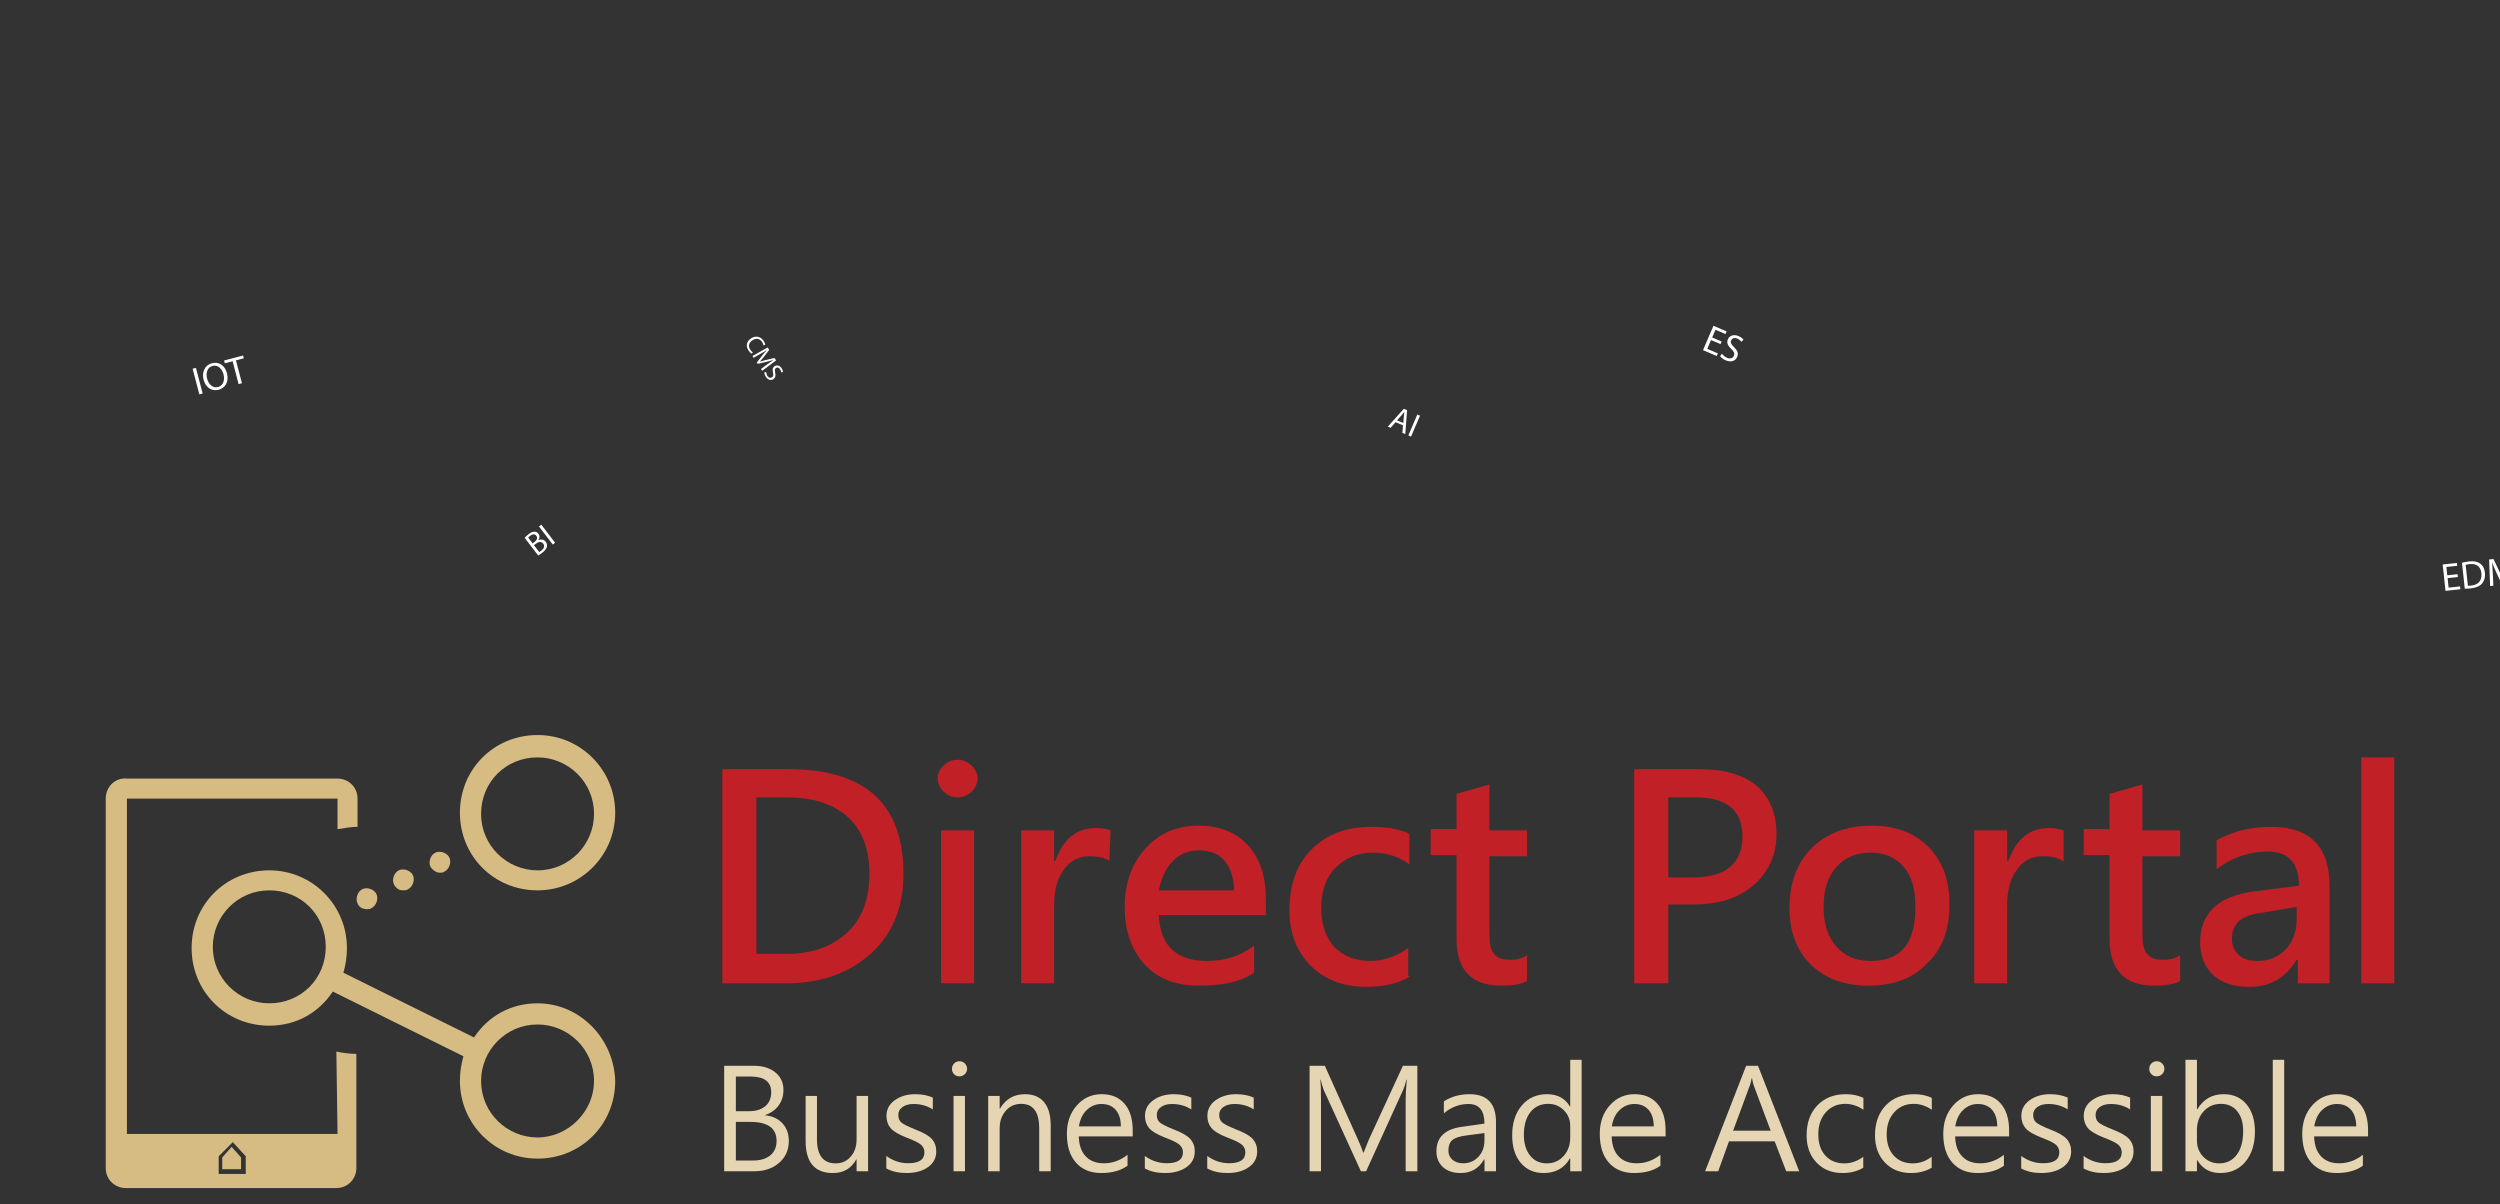 <?xml version="1.0" encoding="utf-8"?>
<svg version="1.1" id="Layer_1" xmlns="http://www.w3.org/2000/svg" xmlns:xlink="http://www.w3.org/1999/xlink" x="0px" y="0px"
	 width="1261.118px" height="607.587px" viewBox="0 0 1261.118 607.587" enable-background="new 0 0 1261.118 607.587"
	 xml:space="preserve">
<rect x="0" y="0" width="1261.118" height="607.587" fill="#333333" stroke="none"/>
<g>
	<defs>
		<rect id="SVGID_1_" x="-329.441" width="1920" height="1080"/>
	</defs>
	<clipPath id="SVGID_2_">
		<use xlink:href="#SVGID_1_"  overflow="visible"/>
	</clipPath>
	<path clip-path="url(#SVGID_2_)" fill="#C02026" d="M364.357,496.022v-108.021h33.236c39.177,0,58.166,17.807,58.166,52.829
		c0,16.617-5.338,30.268-16.618,40.354c-11.274,10.097-25.521,14.838-42.736,14.838H364.357z M381.566,402.248v78.935h14.839
		c13.059,0,23.15-3.56,30.865-10.677c7.715-7.124,11.28-17.216,11.28-29.677c0-12.469-3.565-21.963-10.683-28.496
		c-7.124-6.526-17.215-10.085-30.865-10.085H381.566z"/>
	<path clip-path="url(#SVGID_2_)" fill="#C02026" d="M472.974,392.748c0-2.967,1.188-4.747,2.968-6.526
		c1.779-1.78,4.156-2.968,7.123-2.968c2.968,0,5.339,1.188,7.124,2.968c1.78,1.779,2.968,4.155,2.968,6.526
		c0,2.377-1.188,4.748-2.968,6.533c-1.785,1.779-4.156,2.968-7.124,2.968c-2.967,0-5.344-1.189-7.123-2.968
		C474.162,397.496,472.974,395.125,472.974,392.748 M474.754,418.867h16.618v77.155h-16.618V418.867z"/>
	<path clip-path="url(#SVGID_2_)" fill="#C02026" d="M559.629,434.296c-2.371-1.779-5.935-2.371-10.085-2.371
		c-5.345,0-10.092,2.371-13.06,7.118c-3.564,4.753-4.747,10.689-4.747,18.403v38.575h-16.624v-77.155h16.624v15.43h0.591
		c4.156-11.274,10.683-16.618,20.774-16.618c2.968,0,5.345,0.591,7.124,1.188L559.629,434.296z"/>
	<path clip-path="url(#SVGID_2_)" fill="#C02026" d="M638.575,461.603h-54.016c0.597,15.43,8.903,23.15,24.339,23.15
		c8.903,0,16.618-2.376,23.741-7.72v13.656c-7.123,4.741-16.027,6.527-27.897,6.527c-11.871,0-20.775-3.559-27.307-10.689
		c-6.527-7.118-10.085-16.618-10.085-29.08c0-11.871,3.558-21.962,10.682-29.677c7.124-7.715,16.027-11.28,26.71-11.28
		c10.682,0,18.994,3.565,24.93,10.092c5.935,6.526,8.903,15.429,8.903,27.3V461.603z M622.548,449.732
		c0-6.532-1.78-11.871-4.747-15.436c-2.968-3.559-7.124-5.338-13.059-5.338c-5.345,0-9.501,1.779-13.059,5.338
		c-3.56,3.565-5.936,8.904-7.124,14.839h37.989V449.732z"/>
	<path clip-path="url(#SVGID_2_)" fill="#C02026" d="M711.58,492.462c-5.935,3.559-13.059,5.344-22.553,5.344
		c-11.28,0-20.774-3.558-27.898-10.688c-7.124-7.118-10.683-16.612-10.683-27.892c0-13.059,3.559-23.151,11.274-30.866
		c7.715-7.714,17.806-11.273,30.275-11.273c7.714,0,14.241,1.182,18.988,3.559v15.429c-5.338-4.15-11.871-5.935-18.398-5.935
		c-7.714,0-13.65,2.377-18.994,7.721c-4.747,4.747-7.124,11.871-7.124,20.177c0,8.312,2.377,14.839,6.533,19.586
		c4.747,4.753,10.683,7.129,18.397,7.129c6.533,0,13.059-2.376,18.995-6.532v14.241H711.58z"/>
	<path clip-path="url(#SVGID_2_)" fill="#C02026" d="M770.337,494.839c-2.967,1.785-7.715,2.376-13.053,2.376
		c-14.839,0-22.559-7.721-22.559-23.741v-42.146h-13.054v-13.059h13.054v-17.806l16.624-4.748v23.151h18.988v13.059h-18.988v39.172
		c0,4.747,0.591,8.312,2.37,10.086c1.78,2.376,4.747,2.967,8.312,2.967c2.968,0,5.935-0.591,8.306-2.364V494.839z"/>
	<path clip-path="url(#SVGID_2_)" fill="#C02026" d="M841.563,456.259v39.763h-17.209v-108.021h33.236
		c12.468,0,21.962,2.968,28.489,8.312c6.532,5.936,10.091,13.651,10.091,24.333c0,10.683-4.156,19.586-11.871,26.119
		c-7.715,6.526-17.806,9.494-29.677,9.494H841.563z M841.563,402.248v40.36h12.468c16.618,0,24.93-7.124,24.93-20.774
		c0-13.059-7.721-19.586-23.742-19.586H841.563z"/>
	<path clip-path="url(#SVGID_2_)" fill="#C02026" d="M902.703,458.038c0-12.462,3.559-22.553,11.273-30.268
		c7.124-7.124,17.216-11.28,30.275-11.28c11.871,0,21.365,3.565,28.489,10.683c7.124,7.123,10.682,16.624,10.682,29.086
		c0,12.462-3.558,22.553-11.273,29.677c-7.124,7.721-17.216,11.28-29.684,11.28c-11.87,0-21.956-3.559-29.08-10.689
		C906.262,479.409,902.703,469.909,902.703,458.038 M919.912,458.038c0,8.312,2.376,14.839,6.533,19.586
		c4.15,4.753,10.085,7.129,17.209,7.129c15.435,0,22.559-8.908,22.559-27.306c0-8.903-1.785-15.436-5.935-20.183
		c-4.156-4.747-9.501-7.124-16.624-7.124c-7.124,0-13.059,2.377-17.209,7.124
		C921.691,442.608,919.912,449.135,919.912,458.038"/>
	<path clip-path="url(#SVGID_2_)" fill="#C02026" d="M1040.406,434.296c-2.376-1.779-5.936-2.371-10.091-2.371
		c-5.345,0-10.092,2.371-13.059,7.118c-3.559,4.753-4.747,10.689-4.747,18.403v38.575H995.89v-77.155h16.619v15.43h0.59
		c4.157-11.274,10.683-16.618,20.775-16.618c2.967,0,5.344,0.591,7.123,1.188v15.436h-0.591V434.296z"/>
	<path clip-path="url(#SVGID_2_)" fill="#C02026" d="M1099.761,494.839c-2.968,1.785-7.721,2.376-13.059,2.376
		c-14.838,0-22.554-7.721-22.554-23.741v-42.146h-13.059v-13.059h13.059v-17.806l16.618-4.748v23.151h18.995v13.059h-18.995
		v39.172c0,4.747,0.592,8.312,2.371,10.086c1.786,2.376,4.753,2.967,8.312,2.967c2.968,0,5.936-0.591,8.312-2.364V494.839z"
		/>
	<path clip-path="url(#SVGID_2_)" fill="#C02026" d="M1117.567,424.206c8.306-4.748,17.209-7.118,27.892-7.118
		c20.183,0,29.677,10.085,29.677,30.268v48.666h-16.021v-11.871h-0.597c-5.338,8.903-13.059,13.656-23.742,13.656
		c-7.715,0-13.65-1.785-18.397-5.935c-4.156-4.15-6.533-9.495-6.533-16.618c0-14.248,8.903-23.151,26.71-25.522l23.15-2.967
		c0-11.28-5.344-17.215-15.429-17.215c-9.501,0-18.404,2.968-26.119,8.903v-14.247H1117.567z M1141.309,460.415
		c-5.936,0.591-9.5,2.371-11.871,4.156c-2.377,2.371-3.565,5.339-3.565,8.904c0,3.558,1.188,5.935,3.565,8.312
		c2.371,2.364,5.935,2.967,9.495,2.967c5.344,0,10.091-1.785,14.247-5.942c3.559-4.155,5.338-8.902,5.338-14.838v-6.527
		L1141.309,460.415z"/>
	<rect x="1191.163" y="382.065" clip-path="url(#SVGID_2_)" fill="#C02026" width="16.618" height="113.956"/>
	<path clip-path="url(#SVGID_2_)" fill="#D6BB83" d="M170.266,572H64.02v-169.16h106.246v15.43
		c3.559-0.591,7.124-1.182,10.092-1.182v-14.248c0-5.935-4.747-10.092-10.092-10.092H64.02
		c-5.936-0.59-10.683,4.157-10.683,10.092v186.376c0,5.935,4.747,10.085,10.091,10.085h106.247c5.936,0,10.086-4.741,10.086-10.085
		v-57.581c-3.559,0-7.118-0.592-10.086-1.183L170.266,572z M123.971,592.183h-13.65v-8.903l7.118-7.13l6.532,7.13V592.183
		z"/>
	<polygon clip-path="url(#SVGID_2_)" fill="#D6BB83" points="112.1,583.871 112.1,589.807 121.594,589.807 
		121.594,583.871 116.847,578.527 	"/>
	<path clip-path="url(#SVGID_2_)" fill="#D6BB83" d="M271.169,449.135c21.365,0,39.172-17.21,39.172-39.172
		c0-21.371-17.21-39.178-39.172-39.178c-21.962,0-39.172,17.216-39.172,39.178
		C231.997,431.925,249.207,449.135,271.169,449.135 M271.169,382.065c15.43,0,28.489,12.462,28.489,28.489
		c0,15.436-12.462,28.489-28.489,28.489c-15.43,0-28.489-12.462-28.489-28.489
		C242.68,394.527,255.142,382.065,271.169,382.065"/>
	<path clip-path="url(#SVGID_2_)" fill="#D6BB83" d="M271.169,506.118c-13.65,0-24.93,6.527-32.054,17.216l-65.881-32.645
		c1.188-4.162,1.779-8.312,1.779-12.468c0-21.371-17.209-39.178-39.171-39.178c-21.962,0-39.178,17.216-39.178,39.178
		c0,21.962,17.216,39.177,39.178,39.177c13.65,0,24.93-6.538,32.048-17.215l65.887,32.645c-1.189,4.15-1.78,8.312-1.78,12.462
		c0,21.366,17.21,39.172,39.172,39.172c21.962,0,39.172-17.215,39.172-39.172
		C309.749,523.925,292.534,506.118,271.169,506.118 M135.842,506.118c-15.436,0-28.489-12.461-28.489-28.494
		c0-15.43,12.462-28.489,28.489-28.489c16.027,0,28.489,12.468,28.489,28.489
		C164.331,493.657,151.869,506.118,135.842,506.118 M271.169,573.785c-15.43,0-28.489-12.474-28.489-28.495
		c0-15.429,12.462-28.495,28.489-28.495c15.43,0,28.489,12.474,28.489,28.495
		C299.658,560.72,286.599,573.785,271.169,573.785"/>
	<path clip-path="url(#SVGID_2_)" fill="#D6BB83" d="M221.905,440.232c0.591,0,1.78,0,2.371-0.591
		c2.376-1.188,3.565-4.747,2.376-7.124c-1.188-2.377-4.747-3.559-7.123-2.377c-2.371,1.189-3.559,4.754-2.371,7.124
		C218.34,439.044,220.126,440.232,221.905,440.232"/>
	<path clip-path="url(#SVGID_2_)" fill="#D6BB83" d="M185.105,458.635c0.591,0,1.78,0,2.376-0.597
		c2.371-1.188,3.559-4.747,2.371-7.124c-1.188-2.37-4.747-3.559-7.124-2.37c-2.37,1.188-3.559,4.747-2.37,7.123
		C180.949,457.447,182.728,458.635,185.105,458.635"/>
	<path clip-path="url(#SVGID_2_)" fill="#D6BB83" d="M203.502,449.135c0.597,0,1.785,0,2.376-0.591
		c2.377-1.189,3.56-4.747,2.377-7.124c-1.188-2.377-4.753-3.559-7.124-2.377c-2.376,1.189-3.565,4.754-2.376,7.124
		C199.943,448.544,201.723,449.135,203.502,449.135"/>
</g>
<g>
	<path fill="#E5D5B2" d="M365.3,590.839v-53.201h15.023c4.464,0,8.061,1.111,10.79,3.331
		c2.729,2.221,4.094,5.164,4.094,8.827c0,2.978-0.804,5.587-2.412,7.831c-1.608,2.244-3.88,3.858-6.817,4.843
		v0.138c3.585,0.343,6.471,1.671,8.656,3.983c2.186,2.313,3.279,5.312,3.279,8.999c0,4.511-1.637,8.18-4.909,11.008
		c-3.273,2.828-7.408,4.241-12.404,4.241H365.3z M371.198,543.064v17.481h6.523c3.562,0,6.337-0.841,8.327-2.524
		c1.989-1.683,2.984-4.035,2.984-7.058c0-5.266-3.47-7.899-10.409-7.899H371.198z M371.198,565.938v19.474h8.709
		c3.7,0,6.598-0.876,8.691-2.627c2.093-1.752,3.14-4.173,3.14-7.265c0-6.388-4.418-9.582-13.254-9.582H371.198z"/>
	<path fill="#E5D5B2" d="M437.897,590.839h-5.794v-6.011h-0.139c-2.522,4.603-6.465,6.903-11.831,6.903
		c-9.16,0-13.74-5.392-13.74-16.176v-22.703h5.725v21.741c0,8.174,3.146,12.261,9.438,12.261
		c3.099,0,5.632-1.133,7.598-3.399c1.966-2.268,2.949-5.175,2.949-8.725v-21.878h5.794V590.839z"/>
	<path fill="#E5D5B2" d="M447.104,583.111c3.353,2.45,7.032,3.675,11.034,3.675c5.458,0,8.188-1.82,8.188-5.461
		c0-1.603-0.596-2.907-1.787-3.915c-1.192-1.008-3.534-2.164-7.026-3.469c-4.163-1.626-6.928-3.264-8.292-4.912
		c-1.365-1.648-2.047-3.697-2.047-6.147c0-3.251,1.405-5.885,4.216-7.899s6.263-3.022,10.356-3.022
		c3.284,0,6.222,0.572,8.813,1.717v5.977c-2.822-1.832-6.072-2.748-9.749-2.748c-2.267,0-4.111,0.504-5.534,1.512
		c-1.422,1.008-2.134,2.335-2.134,3.984c0,1.648,0.491,2.907,1.475,3.777c0.983,0.871,3.198,2.004,6.644,3.4
		c4.372,1.648,7.303,3.314,8.795,4.997c1.492,1.684,2.238,3.75,2.238,6.199c0,3.39-1.405,6.062-4.216,8.02
		c-2.81,1.958-6.413,2.937-10.808,2.937c-3.955,0-7.344-0.767-10.166-2.301V583.111z"/>
	<path fill="#E5D5B2" d="M480.217,539.184c0-1.076,0.364-1.986,1.093-2.731c0.729-0.744,1.614-1.116,2.654-1.116
		c1.087,0,2.006,0.378,2.758,1.133c0.751,0.756,1.128,1.661,1.128,2.713c0,1.008-0.377,1.889-1.128,2.644
		c-0.752,0.756-1.671,1.134-2.758,1.134c-1.087,0-1.983-0.366-2.689-1.1
		C480.569,541.13,480.217,540.237,480.217,539.184z M481.014,590.839v-37.986h5.76v37.986H481.014z"/>
	<path fill="#E5D5B2" d="M530.018,590.839h-5.794v-21.706c0-8.197-3.031-12.296-9.09-12.296
		c-3.17,0-5.771,1.174-7.807,3.521c-2.036,2.348-3.053,5.284-3.053,8.81v21.672h-5.794v-37.986h5.794v6.354
		h0.173c2.868-4.831,7.066-7.247,12.595-7.247c4.21,0,7.425,1.34,9.646,4.019
		c2.22,2.679,3.331,6.56,3.331,11.643V590.839z"/>
	<path fill="#E5D5B2" d="M571.389,573.254h-27.202c0.115,4.374,1.284,7.728,3.504,10.063
		c2.22,2.335,5.262,3.503,9.125,3.503c4.325,0,8.315-1.431,11.97-4.293v5.495c-3.354,2.473-7.795,3.709-13.323,3.709
		c-5.343,0-9.559-1.728-12.646-5.186s-4.632-8.323-4.632-14.597c0-5.771,1.671-10.544,5.014-14.322
		c3.342-3.778,7.523-5.667,12.543-5.667c4.927,0,8.766,1.603,11.519,4.809c2.752,3.206,4.129,7.671,4.129,13.395
		V573.254z M565.421,568.205c-0.023-3.571-0.891-6.348-2.602-8.328c-1.712-1.98-4.106-2.972-7.182-2.972
		c-2.799,0-5.256,0.996-7.373,2.988c-2.116,1.992-3.452,4.763-4.007,8.312H565.421z"/>
	<path fill="#E5D5B2" d="M577.508,583.111c3.353,2.45,7.032,3.675,11.034,3.675c5.458,0,8.188-1.82,8.188-5.461
		c0-1.603-0.596-2.907-1.787-3.915c-1.192-1.008-3.534-2.164-7.026-3.469c-4.163-1.626-6.928-3.264-8.292-4.912
		c-1.365-1.648-2.047-3.697-2.047-6.147c0-3.251,1.405-5.885,4.216-7.899s6.263-3.022,10.356-3.022
		c3.284,0,6.222,0.572,8.813,1.717v5.977c-2.822-1.832-6.072-2.748-9.749-2.748c-2.267,0-4.111,0.504-5.534,1.512
		c-1.422,1.008-2.134,2.335-2.134,3.984c0,1.648,0.491,2.907,1.475,3.777c0.983,0.871,3.198,2.004,6.644,3.4
		c4.372,1.648,7.303,3.314,8.795,4.997c1.492,1.684,2.238,3.75,2.238,6.199c0,3.39-1.405,6.062-4.216,8.02
		c-2.81,1.958-6.413,2.937-10.808,2.937c-3.955,0-7.344-0.767-10.166-2.301V583.111z"/>
	<path fill="#E5D5B2" d="M608.99,583.111c3.353,2.45,7.032,3.675,11.034,3.675c5.458,0,8.188-1.82,8.188-5.461
		c0-1.603-0.596-2.907-1.787-3.915c-1.192-1.008-3.534-2.164-7.026-3.469c-4.163-1.626-6.928-3.264-8.292-4.912
		c-1.365-1.648-2.047-3.697-2.047-6.147c0-3.251,1.405-5.885,4.216-7.899s6.263-3.022,10.356-3.022
		c3.284,0,6.222,0.572,8.812,1.717v5.977c-2.821-1.832-6.071-2.748-9.748-2.748c-2.267,0-4.111,0.504-5.534,1.512
		c-1.422,1.008-2.134,2.335-2.134,3.984c0,1.648,0.491,2.907,1.475,3.777c0.983,0.871,3.198,2.004,6.644,3.4
		c4.372,1.648,7.303,3.314,8.795,4.997c1.492,1.684,2.238,3.75,2.238,6.199c0,3.39-1.406,6.062-4.216,8.02
		c-2.81,1.958-6.413,2.937-10.808,2.937c-3.955,0-7.344-0.767-10.166-2.301V583.111z"/>
	<path fill="#E5D5B2" d="M709.081,590.839v-35.925c0-2.725,0.185-6.148,0.555-10.27h-0.174
		c-0.647,2.519-1.179,4.19-1.596,5.015l-18.735,41.18h-2.637l-18.701-40.905
		c-0.486-1.076-1.007-2.839-1.562-5.289h-0.174c0.208,1.878,0.312,5.267,0.312,10.166v36.028h-5.76v-53.201h7.703
		l16.827,37.47c1.318,2.954,2.151,5.049,2.498,6.285h0.243c0.693-1.855,1.562-4.006,2.602-6.457l17.21-37.298h7.285
		v53.201H709.081z"/>
	<path fill="#E5D5B2" d="M728.35,555.566c3.771-2.404,8.085-3.606,12.942-3.606c8.904,0,13.357,4.683,13.357,14.047
		v24.832h-5.794v-5.977h-0.208c-2.66,4.58-6.593,6.869-11.797,6.869c-3.794,0-6.783-1.001-8.969-3.005
		c-2.187-2.003-3.279-4.653-3.279-7.951c0-7.028,4.21-11.139,12.63-12.33l11.588-1.648
		c0-6.594-2.66-9.892-7.979-9.892c-4.649,0-8.813,1.569-12.491,4.706V555.566z M739.418,572.808
		c-3.285,0.435-5.568,1.219-6.853,2.353c-1.283,1.134-1.926,2.88-1.926,5.237c0,1.901,0.689,3.446,2.064,4.637
		c1.376,1.191,3.175,1.786,5.396,1.786c3.076,0,5.632-1.087,7.668-3.263c2.035-2.175,3.053-4.889,3.053-8.14
		v-3.847L739.418,572.808z"/>
	<path fill="#E5D5B2" d="M797.859,590.839h-5.76v-6.525h-0.139c-2.845,4.945-7.264,7.418-13.254,7.418
		c-4.857,0-8.721-1.711-11.588-5.134c-2.869-3.423-4.303-8.043-4.303-13.858c0-6.229,1.607-11.248,4.822-15.06
		s7.46-5.719,12.733-5.719c5.274,0,9.137,2.072,11.589,6.217h0.139v-23.561h5.76V590.839z M792.099,567.965
		c0-3.113-1.07-5.747-3.209-7.899c-2.14-2.152-4.76-3.228-7.859-3.228c-3.84,0-6.852,1.403-9.038,4.207
		c-2.186,2.806-3.278,6.601-3.278,11.386c0,4.374,1.046,7.871,3.14,10.492c2.094,2.622,4.909,3.933,8.448,3.933
		c3.4,0,6.217-1.23,8.449-3.691c2.231-2.462,3.348-5.604,3.348-9.428V567.965z"/>
	<path fill="#E5D5B2" d="M840.202,573.254h-27.202c0.116,4.374,1.284,7.728,3.505,10.063
		c2.221,2.335,5.262,3.503,9.125,3.503c4.325,0,8.315-1.431,11.97-4.293v5.495c-3.353,2.473-7.795,3.709-13.323,3.709
		c-5.343,0-9.559-1.728-12.646-5.186s-4.632-8.323-4.632-14.597c0-5.771,1.671-10.544,5.014-14.322
		c3.342-3.778,7.522-5.667,12.542-5.667c4.927,0,8.767,1.603,11.52,4.809c2.752,3.206,4.129,7.671,4.129,13.395
		V573.254z M834.235,568.205c-0.023-3.571-0.891-6.348-2.603-8.328s-4.106-2.972-7.182-2.972
		c-2.799,0-5.257,0.996-7.373,2.988s-3.452,4.763-4.007,8.312H834.235z"/>
	<path fill="#E5D5B2" d="M907.608,590.839h-6.558l-5.828-15.112h-23.038l-5.447,15.112h-6.593l20.679-53.201h6.003
		L907.608,590.839z M893.209,570.369l-8.604-22.977c-0.231-0.641-0.498-1.808-0.798-3.503h-0.174
		c-0.255,1.558-0.544,2.726-0.867,3.503l-8.501,22.977H893.209z"/>
	<path fill="#E5D5B2" d="M939.925,589.053c-2.984,1.786-6.454,2.679-10.409,2.679c-5.436,0-9.825-1.757-13.167-5.271
		c-3.343-3.515-5.014-8.089-5.014-13.721c0-6.297,1.805-11.334,5.412-15.112c3.608-3.778,8.408-5.667,14.399-5.667
		c3.308,0,6.257,0.618,8.848,1.855v6.011c-2.869-1.992-5.934-2.988-9.194-2.988c-3.933,0-7.177,1.403-9.732,4.207
		c-2.557,2.806-3.834,6.532-3.834,11.18c0,4.533,1.19,8.105,3.573,10.716s5.586,3.915,9.611,3.915
		c3.399,0,6.568-1.11,9.507-3.331V589.053z"/>
	<path fill="#E5D5B2" d="M974.427,589.053c-2.984,1.786-6.454,2.679-10.409,2.679c-5.436,0-9.825-1.757-13.167-5.271
		c-3.343-3.515-5.014-8.089-5.014-13.721c0-6.297,1.805-11.334,5.412-15.112c3.608-3.778,8.408-5.667,14.399-5.667
		c3.308,0,6.257,0.618,8.848,1.855v6.011c-2.869-1.992-5.934-2.988-9.194-2.988c-3.933,0-7.177,1.403-9.732,4.207
		c-2.557,2.806-3.834,6.532-3.834,11.18c0,4.533,1.19,8.105,3.573,10.716s5.586,3.915,9.611,3.915
		c3.399,0,6.568-1.11,9.507-3.331V589.053z"/>
	<path fill="#E5D5B2" d="M1013.473,573.254h-27.202c0.116,4.374,1.284,7.728,3.505,10.063
		c2.221,2.335,5.262,3.503,9.125,3.503c4.325,0,8.315-1.431,11.97-4.293v5.495c-3.353,2.473-7.795,3.709-13.323,3.709
		c-5.343,0-9.559-1.728-12.646-5.186s-4.632-8.323-4.632-14.597c0-5.771,1.671-10.544,5.014-14.322
		c3.342-3.778,7.522-5.667,12.542-5.667c4.927,0,8.767,1.603,11.52,4.809c2.752,3.206,4.129,7.671,4.129,13.395
		V573.254z M1007.505,568.205c-0.023-3.571-0.891-6.348-2.603-8.328s-4.106-2.972-7.182-2.972
		c-2.799,0-5.257,0.996-7.373,2.988s-3.452,4.763-4.007,8.312H1007.505z"/>
	<path fill="#E5D5B2" d="M1019.592,583.111c3.353,2.45,7.031,3.675,11.033,3.675c5.459,0,8.188-1.82,8.188-5.461
		c0-1.603-0.596-2.907-1.787-3.915s-3.533-2.164-7.025-3.469c-4.164-1.626-6.928-3.264-8.293-4.912
		c-1.364-1.648-2.047-3.697-2.047-6.147c0-3.251,1.405-5.885,4.216-7.899c2.811-2.015,6.263-3.022,10.356-3.022
		c3.284,0,6.222,0.572,8.812,1.717v5.977c-2.822-1.832-6.071-2.748-9.749-2.748c-2.268,0-4.111,0.504-5.534,1.512
		s-2.134,2.335-2.134,3.984c0,1.648,0.491,2.907,1.475,3.777c0.983,0.871,3.197,2.004,6.644,3.4
		c4.371,1.648,7.304,3.314,8.795,4.997c1.492,1.684,2.238,3.75,2.238,6.199c0,3.39-1.405,6.062-4.216,8.02
		c-2.811,1.958-6.413,2.937-10.808,2.937c-3.955,0-7.344-0.767-10.166-2.301V583.111z"/>
	<path fill="#E5D5B2" d="M1051.073,583.111c3.353,2.45,7.031,3.675,11.033,3.675c5.459,0,8.188-1.82,8.188-5.461
		c0-1.603-0.596-2.907-1.787-3.915s-3.533-2.164-7.025-3.469c-4.164-1.626-6.928-3.264-8.293-4.912
		c-1.364-1.648-2.047-3.697-2.047-6.147c0-3.251,1.405-5.885,4.216-7.899s6.263-3.022,10.356-3.022
		c3.284,0,6.222,0.572,8.812,1.717v5.977c-2.822-1.832-6.071-2.748-9.749-2.748c-2.268,0-4.111,0.504-5.534,1.512
		s-2.134,2.335-2.134,3.984c0,1.648,0.491,2.907,1.475,3.777c0.983,0.871,3.197,2.004,6.644,3.4
		c4.371,1.648,7.304,3.314,8.795,4.997c1.492,1.684,2.238,3.75,2.238,6.199c0,3.39-1.405,6.062-4.216,8.02
		c-2.811,1.958-6.413,2.937-10.808,2.937c-3.955,0-7.344-0.767-10.166-2.301V583.111z"/>
	<path fill="#E5D5B2" d="M1084.187,539.184c0-1.076,0.364-1.986,1.093-2.731c0.729-0.744,1.613-1.116,2.654-1.116
		c1.087,0,2.007,0.378,2.759,1.133c0.751,0.756,1.127,1.661,1.127,2.713c0,1.008-0.376,1.889-1.127,2.644
		c-0.752,0.756-1.672,1.134-2.759,1.134s-1.983-0.366-2.688-1.1
		C1084.539,541.13,1084.187,540.237,1084.187,539.184z M1084.985,590.839v-37.986h5.76v37.986H1084.985z"/>
	<path fill="#E5D5B2" d="M1108.244,585.275v5.564h-5.794v-56.223h5.794v24.969h0.174
		c3.029-5.083,7.459-7.625,13.288-7.625c4.88,0,8.731,1.706,11.554,5.117c2.821,3.412,4.232,7.969,4.232,13.67
		c0,6.319-1.578,11.398-4.735,15.232s-7.431,5.752-12.82,5.752c-5.065,0-8.905-2.151-11.519-6.456H1108.244z
		 M1108.244,575.418c0,3.228,1.081,5.941,3.244,8.14c2.162,2.198,4.806,3.297,7.928,3.297
		c3.769,0,6.736-1.442,8.899-4.327s3.244-6.869,3.244-11.952c0-4.235-1.006-7.585-3.019-10.046
		s-4.731-3.692-8.153-3.692c-3.539,0-6.448,1.242-8.727,3.727s-3.417,5.627-3.417,9.428V575.418z"/>
	<path fill="#E5D5B2" d="M1146.492,590.839v-56.223h5.76v56.223H1146.492z"/>
	<path fill="#E5D5B2" d="M1194.559,573.254h-27.202c0.116,4.374,1.284,7.728,3.505,10.063
		c2.221,2.335,5.262,3.503,9.125,3.503c4.325,0,8.315-1.431,11.97-4.293v5.495c-3.353,2.473-7.795,3.709-13.323,3.709
		c-5.343,0-9.559-1.728-12.646-5.186s-4.632-8.323-4.632-14.597c0-5.771,1.671-10.544,5.014-14.322
		c3.342-3.778,7.522-5.667,12.542-5.667c4.927,0,8.767,1.603,11.52,4.809c2.752,3.206,4.129,7.671,4.129,13.395
		V573.254z M1188.591,568.205c-0.023-3.571-0.891-6.348-2.603-8.328s-4.106-2.972-7.182-2.972
		c-2.799,0-5.257,0.996-7.373,2.988s-3.452,4.763-4.007,8.312H1188.591z"/>
</g>
<g display="none">
	<defs>
		<rect id="SVGID_3_" x="-329.441" width="1920" height="1080"/>
	</defs>
	<clipPath id="SVGID_4_" display="inline">
		<use xlink:href="#SVGID_3_"  overflow="visible"/>
	</clipPath>
	<path display="inline" clip-path="url(#SVGID_4_)" fill="none" stroke="#D6BB83" stroke-width="0.697" stroke-miterlimit="10" d="
		M378.485,565.939c8.835,0,13.253,3.194,13.253,9.582c0,3.091-1.047,5.512-3.14,7.264c-2.093,1.752-4.99,2.627-8.691,2.627h-8.709
		v-19.473H378.485z M378.623,543.065c6.939,0,10.409,2.633,10.409,7.899c0,3.022-0.995,5.375-2.984,7.058
		c-1.989,1.683-4.765,2.524-8.327,2.524h-6.523v-17.481H378.623z M380.601,590.839c4.996,0,9.13-1.414,12.404-4.242
		c3.273-2.827,4.909-6.496,4.909-11.007c0-3.687-1.093-6.686-3.279-8.999c-2.185-2.312-5.071-3.64-8.656-3.984v-0.137
		c2.937-0.984,5.21-2.599,6.818-4.843c1.607-2.244,2.411-4.854,2.411-7.831c0-3.663-1.365-6.605-4.094-8.826
		c-2.73-2.221-6.327-3.332-10.791-3.332h-15.023v53.201H380.601z"/>
	<path display="inline" clip-path="url(#SVGID_4_)" fill="none" stroke="#D6BB83" stroke-width="0.697" stroke-miterlimit="10" d="
		M437.897,552.853h-5.794v21.878c0,3.549-0.984,6.457-2.949,8.724c-1.966,2.267-4.499,3.4-7.599,3.4
		c-6.292,0-9.437-4.087-9.437-12.261v-21.741h-5.725v22.702c0,10.785,4.58,16.177,13.74,16.177c5.366,0,9.31-2.301,11.831-6.903
		h0.139v6.01h5.794V552.853z"/>
	<path display="inline" clip-path="url(#SVGID_4_)" fill="none" stroke="#D6BB83" stroke-width="0.697" stroke-miterlimit="10" d="
		M447.104,589.431c2.822,1.534,6.21,2.301,10.166,2.301c4.394,0,7.997-0.979,10.808-2.936c2.81-1.958,4.215-4.631,4.215-8.02
		c0-2.45-0.746-4.516-2.238-6.199s-4.423-3.349-8.795-4.998c-3.447-1.396-5.662-2.529-6.645-3.4
		c-0.983-0.87-1.474-2.129-1.474-3.778c0-1.648,0.711-2.976,2.134-3.984c1.422-1.007,3.267-1.511,5.534-1.511
		c3.678,0,6.927,0.916,9.749,2.748v-5.976c-2.59-1.145-5.528-1.718-8.812-1.718c-4.095,0-7.547,1.008-10.357,3.023
		c-2.81,2.015-4.216,4.648-4.216,7.899c0,2.45,0.682,4.499,2.047,6.148c1.365,1.649,4.129,3.286,8.293,4.911
		c3.492,1.305,5.834,2.462,7.026,3.469c1.191,1.008,1.786,2.313,1.786,3.916c0,3.64-2.729,5.46-8.188,5.46
		c-4.002,0-7.679-1.224-11.033-3.674V589.431z"/>
	<path display="inline" clip-path="url(#SVGID_4_)" fill="none" stroke="#D6BB83" stroke-width="0.697" stroke-miterlimit="10" d="
		M486.774,552.853h-5.76v37.986h5.76V552.853z M481.275,541.863c0.705,0.733,1.601,1.099,2.689,1.099
		c1.087,0,2.006-0.378,2.758-1.133c0.751-0.756,1.128-1.637,1.128-2.645c0-1.053-0.377-1.958-1.128-2.713
		c-0.752-0.756-1.671-1.134-2.758-1.134c-1.041,0-1.926,0.373-2.654,1.117c-0.729,0.744-1.093,1.654-1.093,2.73
		C480.217,540.238,480.569,541.13,481.275,541.863z"/>
	<path display="inline" clip-path="url(#SVGID_4_)" fill="none" stroke="#D6BB83" stroke-width="0.697" stroke-miterlimit="10" d="
		M530.018,567.622c0-5.083-1.11-8.964-3.331-11.643c-2.22-2.679-5.436-4.018-9.645-4.018c-5.529,0-9.727,2.416-12.595,7.246
		h-0.173v-6.354h-5.794v37.986h5.794v-21.671c0-3.526,1.017-6.463,3.053-8.81c2.035-2.347,4.637-3.52,7.806-3.52
		c6.06,0,9.091,4.098,9.091,12.295v21.706h5.794V567.622z"/>
	<path display="inline" clip-path="url(#SVGID_4_)" fill="none" stroke="#D6BB83" stroke-width="0.697" stroke-miterlimit="10" d="
		M544.257,568.205c0.555-3.548,1.891-6.319,4.007-8.311c2.117-1.992,4.574-2.988,7.373-2.988c3.076,0,5.47,0.99,7.182,2.971
		c1.712,1.98,2.579,4.756,2.602,8.328H544.257z M571.389,570.163c0-5.724-1.376-10.189-4.129-13.395
		c-2.753-3.205-6.592-4.808-11.519-4.808c-5.019,0-9.2,1.889-12.542,5.667c-3.343,3.778-5.014,8.552-5.014,14.322
		c0,6.274,1.544,11.14,4.632,14.597c3.088,3.457,7.303,5.186,12.647,5.186c5.528,0,9.969-1.237,13.323-3.709v-5.496
		c-3.655,2.863-7.645,4.293-11.97,4.293c-3.863,0-6.905-1.167-9.125-3.503c-2.221-2.335-3.389-5.689-3.504-10.063h27.201V570.163
		z"/>
	<path display="inline" clip-path="url(#SVGID_4_)" fill="none" stroke="#D6BB83" stroke-width="0.697" stroke-miterlimit="10" d="
		M577.508,589.431c2.822,1.534,6.21,2.301,10.166,2.301c4.394,0,7.997-0.979,10.808-2.936c2.81-1.958,4.215-4.631,4.215-8.02
		c0-2.45-0.746-4.516-2.238-6.199s-4.423-3.349-8.795-4.998c-3.447-1.396-5.662-2.529-6.645-3.4
		c-0.983-0.87-1.474-2.129-1.474-3.778c0-1.648,0.711-2.976,2.134-3.984c1.422-1.007,3.267-1.511,5.534-1.511
		c3.678,0,6.927,0.916,9.749,2.748v-5.976c-2.59-1.145-5.528-1.718-8.812-1.718c-4.095,0-7.547,1.008-10.357,3.023
		c-2.81,2.015-4.216,4.648-4.216,7.899c0,2.45,0.682,4.499,2.047,6.148c1.365,1.649,4.129,3.286,8.293,4.911
		c3.492,1.305,5.834,2.462,7.026,3.469c1.191,1.008,1.786,2.313,1.786,3.916c0,3.64-2.729,5.46-8.188,5.46
		c-4.002,0-7.679-1.224-11.033-3.674V589.431z"/>
	<path display="inline" clip-path="url(#SVGID_4_)" fill="none" stroke="#D6BB83" stroke-width="0.697" stroke-miterlimit="10" d="
		M608.99,589.431c2.822,1.534,6.21,2.301,10.166,2.301c4.394,0,7.997-0.979,10.808-2.936c2.81-1.958,4.215-4.631,4.215-8.02
		c0-2.45-0.746-4.516-2.238-6.199s-4.423-3.349-8.795-4.998c-3.447-1.396-5.662-2.529-6.645-3.4
		c-0.983-0.87-1.474-2.129-1.474-3.778c0-1.648,0.711-2.976,2.134-3.984c1.422-1.007,3.267-1.511,5.534-1.511
		c3.678,0,6.927,0.916,9.749,2.748v-5.976c-2.59-1.145-5.528-1.718-8.812-1.718c-4.095,0-7.547,1.008-10.357,3.023
		c-2.81,2.015-4.216,4.648-4.216,7.899c0,2.45,0.682,4.499,2.047,6.148c1.365,1.649,4.129,3.286,8.293,4.911
		c3.492,1.305,5.834,2.462,7.026,3.469c1.191,1.008,1.786,2.313,1.786,3.916c0,3.64-2.729,5.46-8.188,5.46
		c-4.002,0-7.679-1.224-11.033-3.674V589.431z"/>
	<path display="inline" clip-path="url(#SVGID_4_)" fill="none" stroke="#D6BB83" stroke-width="0.697" stroke-miterlimit="10" d="
		M714.908,590.839v-53.201h-7.286l-17.209,37.299c-1.041,2.45-1.909,4.602-2.602,6.457h-0.243
		c-0.347-1.236-1.18-3.331-2.498-6.285l-16.828-37.471h-7.702v53.201h5.759v-36.028c0-4.9-0.104-8.289-0.312-10.166h0.173
		c0.556,2.45,1.076,4.213,1.562,5.289l18.701,40.905h2.637l18.735-41.18c0.417-0.824,0.948-2.495,1.596-5.014h0.174
		c-0.37,4.121-0.555,7.544-0.555,10.269v35.925H714.908z"/>
	<path display="inline" clip-path="url(#SVGID_4_)" fill="none" stroke="#D6BB83" stroke-width="0.697" stroke-miterlimit="10" d="
		M748.749,571.571v3.847c0,3.251-1.018,5.965-3.053,8.14c-2.035,2.175-4.592,3.262-7.667,3.262
		c-2.221,0-4.02-0.595-5.396-1.785c-1.376-1.191-2.064-2.736-2.064-4.637c0-2.358,0.642-4.104,1.925-5.238
		c1.284-1.133,3.568-1.917,6.853-2.352L748.749,571.571z M728.279,561.611c3.678-3.137,7.841-4.705,12.49-4.705
		c5.32,0,7.98,3.297,7.98,9.891l-11.588,1.649c-8.42,1.191-12.629,5.301-12.629,12.33c0,3.297,1.093,5.947,3.278,7.951
		c2.186,2.004,5.176,3.005,8.969,3.005c5.205,0,9.137-2.289,11.797-6.869h0.208v5.976h5.794v-24.832
		c0-9.364-4.453-14.047-13.358-14.047c-4.857,0-9.171,1.202-12.941,3.606V561.611z"/>
	<path display="inline" clip-path="url(#SVGID_4_)" fill="none" stroke="#D6BB83" stroke-width="0.697" stroke-miterlimit="10" d="
		M792.028,573.735c0,3.824-1.116,6.967-3.348,9.428c-2.232,2.462-5.048,3.692-8.448,3.692c-3.539,0-6.355-1.31-8.448-3.932
		c-2.094-2.622-3.141-6.119-3.141-10.493c0-4.785,1.093-8.58,3.279-11.385c2.186-2.805,5.199-4.208,9.039-4.208
		c3.099,0,5.718,1.077,7.858,3.229c2.139,2.152,3.209,4.786,3.209,7.899V573.735z M797.788,534.616h-5.76v23.561h-0.138
		c-2.452-4.144-6.315-6.217-11.589-6.217c-5.273,0-9.518,1.906-12.733,5.719c-3.215,3.812-4.823,8.833-4.823,15.06
		c0,5.816,1.434,10.436,4.303,13.859c2.867,3.423,6.73,5.134,11.588,5.134c5.99,0,10.409-2.473,13.254-7.418h0.138v6.525h5.76
		V534.616z"/>
	<path display="inline" clip-path="url(#SVGID_4_)" fill="none" stroke="#D6BB83" stroke-width="0.697" stroke-miterlimit="10" d="
		M812.928,568.205c0.555-3.548,1.891-6.319,4.007-8.311c2.117-1.992,4.574-2.988,7.373-2.988c3.076,0,5.47,0.99,7.182,2.971
		c1.712,1.98,2.579,4.756,2.602,8.328H812.928z M840.06,570.163c0-5.724-1.376-10.189-4.129-13.395
		c-2.753-3.205-6.592-4.808-11.519-4.808c-5.019,0-9.2,1.889-12.542,5.667c-3.343,3.778-5.014,8.552-5.014,14.322
		c0,6.274,1.544,11.14,4.632,14.597c3.088,3.457,7.303,5.186,12.647,5.186c5.528,0,9.969-1.237,13.323-3.709v-5.496
		c-3.655,2.863-7.645,4.293-11.97,4.293c-3.863,0-6.905-1.167-9.125-3.503c-2.221-2.335-3.389-5.689-3.504-10.063h27.201
		V570.163z"/>
	<path display="inline" clip-path="url(#SVGID_4_)" fill="none" stroke="#D6BB83" stroke-width="0.697" stroke-miterlimit="10" d="
		M874.123,570.369l8.501-22.977c0.323-0.778,0.612-1.946,0.867-3.503h0.174c0.3,1.695,0.566,2.862,0.798,3.503l8.604,22.977
		H874.123z M886.683,537.638h-6.002l-20.679,53.201h6.592l5.447-15.112h23.038l5.829,15.112h6.558L886.683,537.638z"/>
	<path display="inline" clip-path="url(#SVGID_4_)" fill="none" stroke="#D6BB83" stroke-width="0.697" stroke-miterlimit="10" d="
		M939.711,583.524c-2.938,2.221-6.106,3.332-9.507,3.332c-4.024,0-7.228-1.306-9.61-3.916
		c-2.383-2.61-3.574-6.182-3.574-10.716c0-4.648,1.278-8.374,3.834-11.179c2.555-2.805,5.799-4.207,9.732-4.207
		c3.261,0,6.326,0.996,9.194,2.988v-6.011c-2.59-1.236-5.539-1.854-8.847-1.854c-5.991,0-10.79,1.889-14.399,5.667
		c-3.608,3.778-5.412,8.815-5.412,15.112c0,5.632,1.671,10.206,5.013,13.721c3.342,3.515,7.732,5.271,13.167,5.271
		c3.956,0,7.425-0.892,10.409-2.678V583.524z"/>
	<path display="inline" clip-path="url(#SVGID_4_)" fill="none" stroke="#D6BB83" stroke-width="0.697" stroke-miterlimit="10" d="
		M974.142,583.524c-2.938,2.221-6.106,3.332-9.507,3.332c-4.024,0-7.228-1.306-9.61-3.916
		c-2.383-2.61-3.574-6.182-3.574-10.716c0-4.648,1.278-8.374,3.834-11.179c2.555-2.805,5.799-4.207,9.732-4.207
		c3.261,0,6.326,0.996,9.194,2.988v-6.011c-2.59-1.236-5.539-1.854-8.847-1.854c-5.991,0-10.79,1.889-14.399,5.667
		c-3.608,3.778-5.412,8.815-5.412,15.112c0,5.632,1.671,10.206,5.013,13.721c3.342,3.515,7.732,5.271,13.167,5.271
		c3.956,0,7.425-0.892,10.409-2.678V583.524z"/>
	<path display="inline" clip-path="url(#SVGID_4_)" fill="none" stroke="#D6BB83" stroke-width="0.697" stroke-miterlimit="10" d="
		M986.056,568.205c0.555-3.548,1.891-6.319,4.007-8.311c2.117-1.992,4.574-2.988,7.373-2.988c3.076,0,5.47,0.99,7.182,2.971
		c1.712,1.98,2.579,4.756,2.602,8.328H986.056z M1013.188,570.163c0-5.724-1.376-10.189-4.129-13.395
		c-2.753-3.205-6.592-4.808-11.519-4.808c-5.019,0-9.2,1.889-12.542,5.667c-3.343,3.778-5.014,8.552-5.014,14.322
		c0,6.274,1.544,11.14,4.632,14.597c3.088,3.457,7.303,5.186,12.647,5.186c5.528,0,9.969-1.237,13.323-3.709v-5.496
		c-3.655,2.863-7.645,4.293-11.97,4.293c-3.863,0-6.905-1.167-9.125-3.503c-2.221-2.335-3.389-5.689-3.504-10.063h27.201
		V570.163z"/>
	<path display="inline" clip-path="url(#SVGID_4_)" fill="none" stroke="#D6BB83" stroke-width="0.697" stroke-miterlimit="10" d="
		M1019.308,589.431c2.822,1.534,6.21,2.301,10.166,2.301c4.394,0,7.997-0.979,10.808-2.936
		c2.81-1.958,4.215-4.631,4.215-8.02c0-2.45-0.746-4.516-2.238-6.199c-1.492-1.683-4.423-3.349-8.795-4.998
		c-3.447-1.396-5.662-2.529-6.645-3.4c-0.983-0.87-1.474-2.129-1.474-3.778c0-1.648,0.711-2.976,2.134-3.984
		c1.422-1.007,3.267-1.511,5.534-1.511c3.678,0,6.927,0.916,9.749,2.748v-5.976c-2.59-1.145-5.528-1.718-8.812-1.718
		c-4.095,0-7.547,1.008-10.357,3.023c-2.81,2.015-4.216,4.648-4.216,7.899c0,2.45,0.682,4.499,2.047,6.148
		c1.365,1.649,4.129,3.286,8.293,4.911c3.492,1.305,5.834,2.462,7.026,3.469c1.191,1.008,1.786,2.313,1.786,3.916
		c0,3.64-2.729,5.46-8.188,5.46c-4.002,0-7.679-1.224-11.033-3.674V589.431z"/>
	<path display="inline" clip-path="url(#SVGID_4_)" fill="none" stroke="#D6BB83" stroke-width="0.697" stroke-miterlimit="10" d="
		M1050.79,589.431c2.822,1.534,6.21,2.301,10.166,2.301c4.394,0,7.997-0.979,10.808-2.936
		c2.81-1.958,4.215-4.631,4.215-8.02c0-2.45-0.746-4.516-2.238-6.199c-1.492-1.683-4.423-3.349-8.795-4.998
		c-3.447-1.396-5.662-2.529-6.645-3.4c-0.983-0.87-1.474-2.129-1.474-3.778c0-1.648,0.711-2.976,2.134-3.984
		c1.422-1.007,3.267-1.511,5.534-1.511c3.678,0,6.927,0.916,9.749,2.748v-5.976c-2.59-1.145-5.528-1.718-8.812-1.718
		c-4.095,0-7.547,1.008-10.357,3.023c-2.81,2.015-4.216,4.648-4.216,7.899c0,2.45,0.682,4.499,2.047,6.148
		c1.365,1.649,4.129,3.286,8.293,4.911c3.492,1.305,5.834,2.462,7.026,3.469c1.191,1.008,1.786,2.313,1.786,3.916
		c0,3.64-2.729,5.46-8.188,5.46c-4.002,0-7.679-1.224-11.033-3.674V589.431z"/>
	<path display="inline" clip-path="url(#SVGID_4_)" fill="none" stroke="#D6BB83" stroke-width="0.697" stroke-miterlimit="10" d="
		M1090.46,552.853h-5.76v37.986h5.76V552.853z M1084.961,541.863c0.705,0.733,1.601,1.099,2.689,1.099
		c1.087,0,2.006-0.378,2.758-1.133c0.751-0.756,1.128-1.637,1.128-2.645c0-1.053-0.377-1.958-1.128-2.713
		c-0.752-0.756-1.671-1.134-2.758-1.134c-1.041,0-1.926,0.373-2.654,1.117c-0.729,0.744-1.093,1.654-1.093,2.73
		C1083.903,540.238,1084.255,541.13,1084.961,541.863z"/>
	<path display="inline" clip-path="url(#SVGID_4_)" fill="none" stroke="#D6BB83" stroke-width="0.697" stroke-miterlimit="10" d="
		M1107.96,569.991c0-3.8,1.139-6.943,3.417-9.427c2.278-2.485,5.187-3.727,8.726-3.727c3.423,0,6.141,1.231,8.154,3.692
		c2.012,2.462,3.018,5.81,3.018,10.046c0,5.083-1.081,9.067-3.244,11.952s-5.129,4.328-8.899,4.328
		c-3.123,0-5.766-1.099-7.928-3.297c-2.164-2.198-3.244-4.912-3.244-8.14V569.991z M1108.133,585.275
		c2.614,4.305,6.453,6.457,11.519,6.457c5.389,0,9.663-1.917,12.82-5.753c3.158-3.835,4.736-8.912,4.736-15.232
		c0-5.701-1.411-10.258-4.233-13.67c-2.822-3.411-6.673-5.117-11.553-5.117c-5.829,0-10.259,2.542-13.289,7.625h-0.173
		v-24.969h-5.795v56.223h5.795v-5.564H1108.133z"/>
	
		<rect x="1146.207" y="534.616" display="inline" clip-path="url(#SVGID_4_)" fill="none" stroke="#D6BB83" stroke-width="0.697" stroke-miterlimit="10" width="5.76" height="56.223"/>
	<path display="inline" clip-path="url(#SVGID_4_)" fill="none" stroke="#D6BB83" stroke-width="0.697" stroke-miterlimit="10" d="
		M1167.142,568.205c0.555-3.548,1.891-6.319,4.007-8.311c2.117-1.992,4.574-2.988,7.373-2.988c3.076,0,5.47,0.99,7.182,2.971
		c1.712,1.98,2.579,4.756,2.602,8.328H1167.142z M1194.274,570.163c0-5.724-1.376-10.189-4.129-13.395
		c-2.753-3.205-6.592-4.808-11.519-4.808c-5.019,0-9.2,1.889-12.542,5.667c-3.343,3.778-5.014,8.552-5.014,14.322
		c0,6.274,1.544,11.14,4.632,14.597c3.088,3.457,7.303,5.186,12.647,5.186c5.528,0,9.969-1.237,13.323-3.709v-5.496
		c-3.655,2.863-7.645,4.293-11.97,4.293c-3.863,0-6.905-1.167-9.125-3.503c-2.221-2.335-3.389-5.689-3.504-10.063h27.201
		V570.163z"/>
</g>
<g>
	<path fill="#FFFFFF" d="M98.838,185.563l3.391,12.943l-1.671,0.438l-3.39-12.943L98.838,185.563z"/>
	<path fill="#FFFFFF" d="M114.479,188.238c1.167,4.455-0.922,7.527-4.225,8.392c-3.418,0.895-6.513-1.126-7.539-5.043
		c-1.076-4.11,0.773-7.468,4.229-8.373C110.479,182.288,113.473,184.397,114.479,188.238z M104.49,191.08
		c0.725,2.766,2.871,4.851,5.502,4.162c2.65-0.694,3.51-3.525,2.74-6.463c-0.675-2.573-2.723-4.91-5.508-4.181
		C104.46,185.322,103.746,188.238,104.49,191.08z"/>
	<path fill="#FFFFFF" d="M117.34,182.235l-3.938,1.031l-0.372-1.421l9.583-2.51l0.372,1.421l-3.956,1.036
		l3.019,11.523l-1.69,0.443L117.34,182.235z"/>
</g>
<g>
	<path fill="#FFFFFF" d="M264.658,271.286c0.432-0.5,1.18-1.2,2.004-1.829c1.176-0.897,2.088-1.272,3.006-1.246
		c0.741-0.01,1.438,0.315,1.984,1.031c0.67,0.878,0.677,2.092-0.015,3.175l0.021,0.027
		c1.029-0.443,2.59-0.501,3.621,0.851c0.598,0.784,0.741,1.615,0.622,2.412c-0.191,1.066-1.013,2.12-2.499,3.254
		c-0.81,0.619-1.474,1.04-1.906,1.284L264.658,271.286z M268.679,274.118l1.068-0.815
		c1.243-0.949,1.478-2.154,0.807-3.033c-0.815-1.068-1.945-0.867-3.133,0.04c-0.541,0.413-0.821,0.69-0.98,0.875
		L268.679,274.118z M272.01,278.482c0.261-0.135,0.609-0.379,1.028-0.699c1.217-0.928,1.997-2.229,0.986-3.554
		c-0.949-1.243-2.408-0.942-3.691,0.038l-0.973,0.743L272.01,278.482z"/>
	<path fill="#FFFFFF" d="M273.065,264.676l6.951,9.108l-1.175,0.897l-6.951-9.108L273.065,264.676z"/>
</g>
<g>
	<path fill="#FFFFFF" d="M703.996,212.966l-2.512,2.844l-1.408-0.604l8.094-8.996l1.641,0.703l-0.922,12.071
		l-1.453-0.623l0.295-3.794L703.996,212.966z M707.905,213.384l0.27-3.473c0.06-0.788,0.172-1.48,0.276-2.156
		l-0.031-0.014c-0.425,0.559-0.87,1.125-1.349,1.679l-2.338,2.604L707.905,213.384z"/>
	<path fill="#FFFFFF" d="M716.311,209.7l-4.516,10.531l-1.359-0.583l4.516-10.53L716.311,209.7z"/>
</g>
<g>
	<path fill="#FFFFFF" d="M867.913,173.598l-4.781-2.05l-1.9,4.433l5.328,2.285l-0.571,1.332l-6.915-2.965
		l5.272-12.297l6.641,2.848l-0.57,1.331l-5.055-2.167l-1.666,3.887l4.781,2.049L867.913,173.598z"/>
	<path fill="#FFFFFF" d="M868.661,178.454c0.523,0.744,1.408,1.555,2.502,2.023c1.624,0.696,2.94,0.246,3.472-0.994
		c0.493-1.15,0.118-2.088-1.269-3.439c-1.701-1.571-2.497-3.144-1.754-4.877c0.821-1.916,3.019-2.658,5.41-1.634
		c1.259,0.54,2.045,1.224,2.46,1.769l-0.994,1.107c-0.307-0.391-0.972-1.107-2.085-1.585
		c-1.678-0.72-2.747,0.01-3.107,0.849c-0.492,1.149,0.014,2.036,1.429,3.42
		c1.736,1.695,2.364,3.152,1.59,4.959c-0.814,1.897-2.924,2.937-5.824,1.693c-1.185-0.509-2.332-1.41-2.802-2.131
		L868.661,178.454z"/>
</g>
<g>
	<path fill="#FFFFFF" d="M379.159,178.436c-0.402-0.233-1.033-0.815-1.619-1.706c-1.356-2.064-1.074-4.475,1.327-6.053
		c2.292-1.506,4.867-0.973,6.359,1.297c0.6,0.914,0.783,1.617,0.816,1.953l-0.921,0.278
		c-0.061-0.472-0.267-1.069-0.667-1.677c-1.127-1.717-2.975-2.137-4.898-0.873c-1.792,1.178-2.267,2.967-1.096,4.749
		c0.378,0.575,0.884,1.084,1.319,1.343L379.159,178.436z"/>
	<path fill="#FFFFFF" d="M386.969,183.834c0.986-0.726,2.17-1.597,3.09-2.186l-0.021-0.032
		c-1.022,0.314-2.135,0.609-3.388,0.903l-4.402,1.042l-0.471-0.717l2.709-3.477
		c0.804-1.025,1.556-1.94,2.29-2.717l-0.014-0.022c-0.927,0.577-2.19,1.33-3.331,1.985l-3.269,1.868
		l-0.592-0.901l7.658-4.301l0.792,1.205l-2.721,3.577c-0.702,0.895-1.342,1.675-1.98,2.358l0.021,0.033
		c0.859-0.301,1.835-0.568,2.973-0.849l4.399-1.023l0.792,1.206l-7.023,5.268l-0.606-0.924L386.969,183.834z"/>
	<path fill="#FFFFFF" d="M386.503,187.625c0.018,0.596,0.208,1.357,0.636,2.009c0.636,0.968,1.517,1.196,2.256,0.711
		c0.684-0.45,0.818-1.098,0.549-2.337c-0.362-1.473-0.228-2.619,0.804-3.297c1.141-0.75,2.609-0.361,3.545,1.062
		c0.493,0.749,0.676,1.406,0.705,1.853l-0.942,0.246c-0.026-0.324-0.13-0.956-0.566-1.619
		c-0.657-0.999-1.504-0.987-2.004-0.658c-0.684,0.449-0.728,1.117-0.456,2.384c0.336,1.553,0.152,2.575-0.923,3.282
		c-1.13,0.742-2.657,0.549-3.792-1.18c-0.464-0.705-0.765-1.612-0.761-2.175L386.503,187.625z"/>
</g>
<g>
	<path fill="#FFFFFF" d="M1239.852,291.074l-5.172,0.555l0.515,4.796l5.764-0.619l0.155,1.441l-7.481,0.803
		l-1.429-13.304l7.185-0.771l0.154,1.441l-5.468,0.587l0.452,4.204l5.172-0.556L1239.852,291.074z"/>
	<path fill="#FFFFFF" d="M1241.935,283.882c1.029-0.271,2.261-0.523,3.623-0.669c2.467-0.265,4.285,0.12,5.565,1.081
		c1.302,0.958,2.157,2.423,2.388,4.575c0.233,2.172-0.246,4.02-1.358,5.377c-1.11,1.377-3.091,2.269-5.676,2.546
		c-1.225,0.131-2.258,0.183-3.137,0.177L1241.935,283.882z M1244.915,295.462c0.443,0.032,1.077-0.016,1.748-0.088
		c3.671-0.394,5.444-2.661,5.059-6.254c-0.317-3.14-2.308-4.943-5.939-4.553c-0.889,0.096-1.552,0.246-1.995,0.394
		L1244.915,295.462z"/>
	<path fill="#FFFFFF" d="M1267.073,288.55c-0.298-1.845-0.655-4.062-0.814-5.723l-0.06,0.006
		c-0.286,1.608-0.662,3.325-1.136,5.233l-1.655,6.706l-1.303,0.14l-2.832-6.105
		c-0.833-1.808-1.551-3.468-2.095-5.006l-0.039,0.004c0.139,1.663,0.278,3.903,0.374,5.91l0.258,5.743
		l-1.638,0.176l-0.502-13.403l2.191-0.235l2.961,6.191c0.73,1.579,1.339,2.991,1.823,4.336l0.06-0.006
		c0.19-1.378,0.508-2.89,0.92-4.631l1.679-6.689l2.19-0.235l2.258,13.215l-1.678,0.18L1267.073,288.55z"/>
</g>
</svg>
